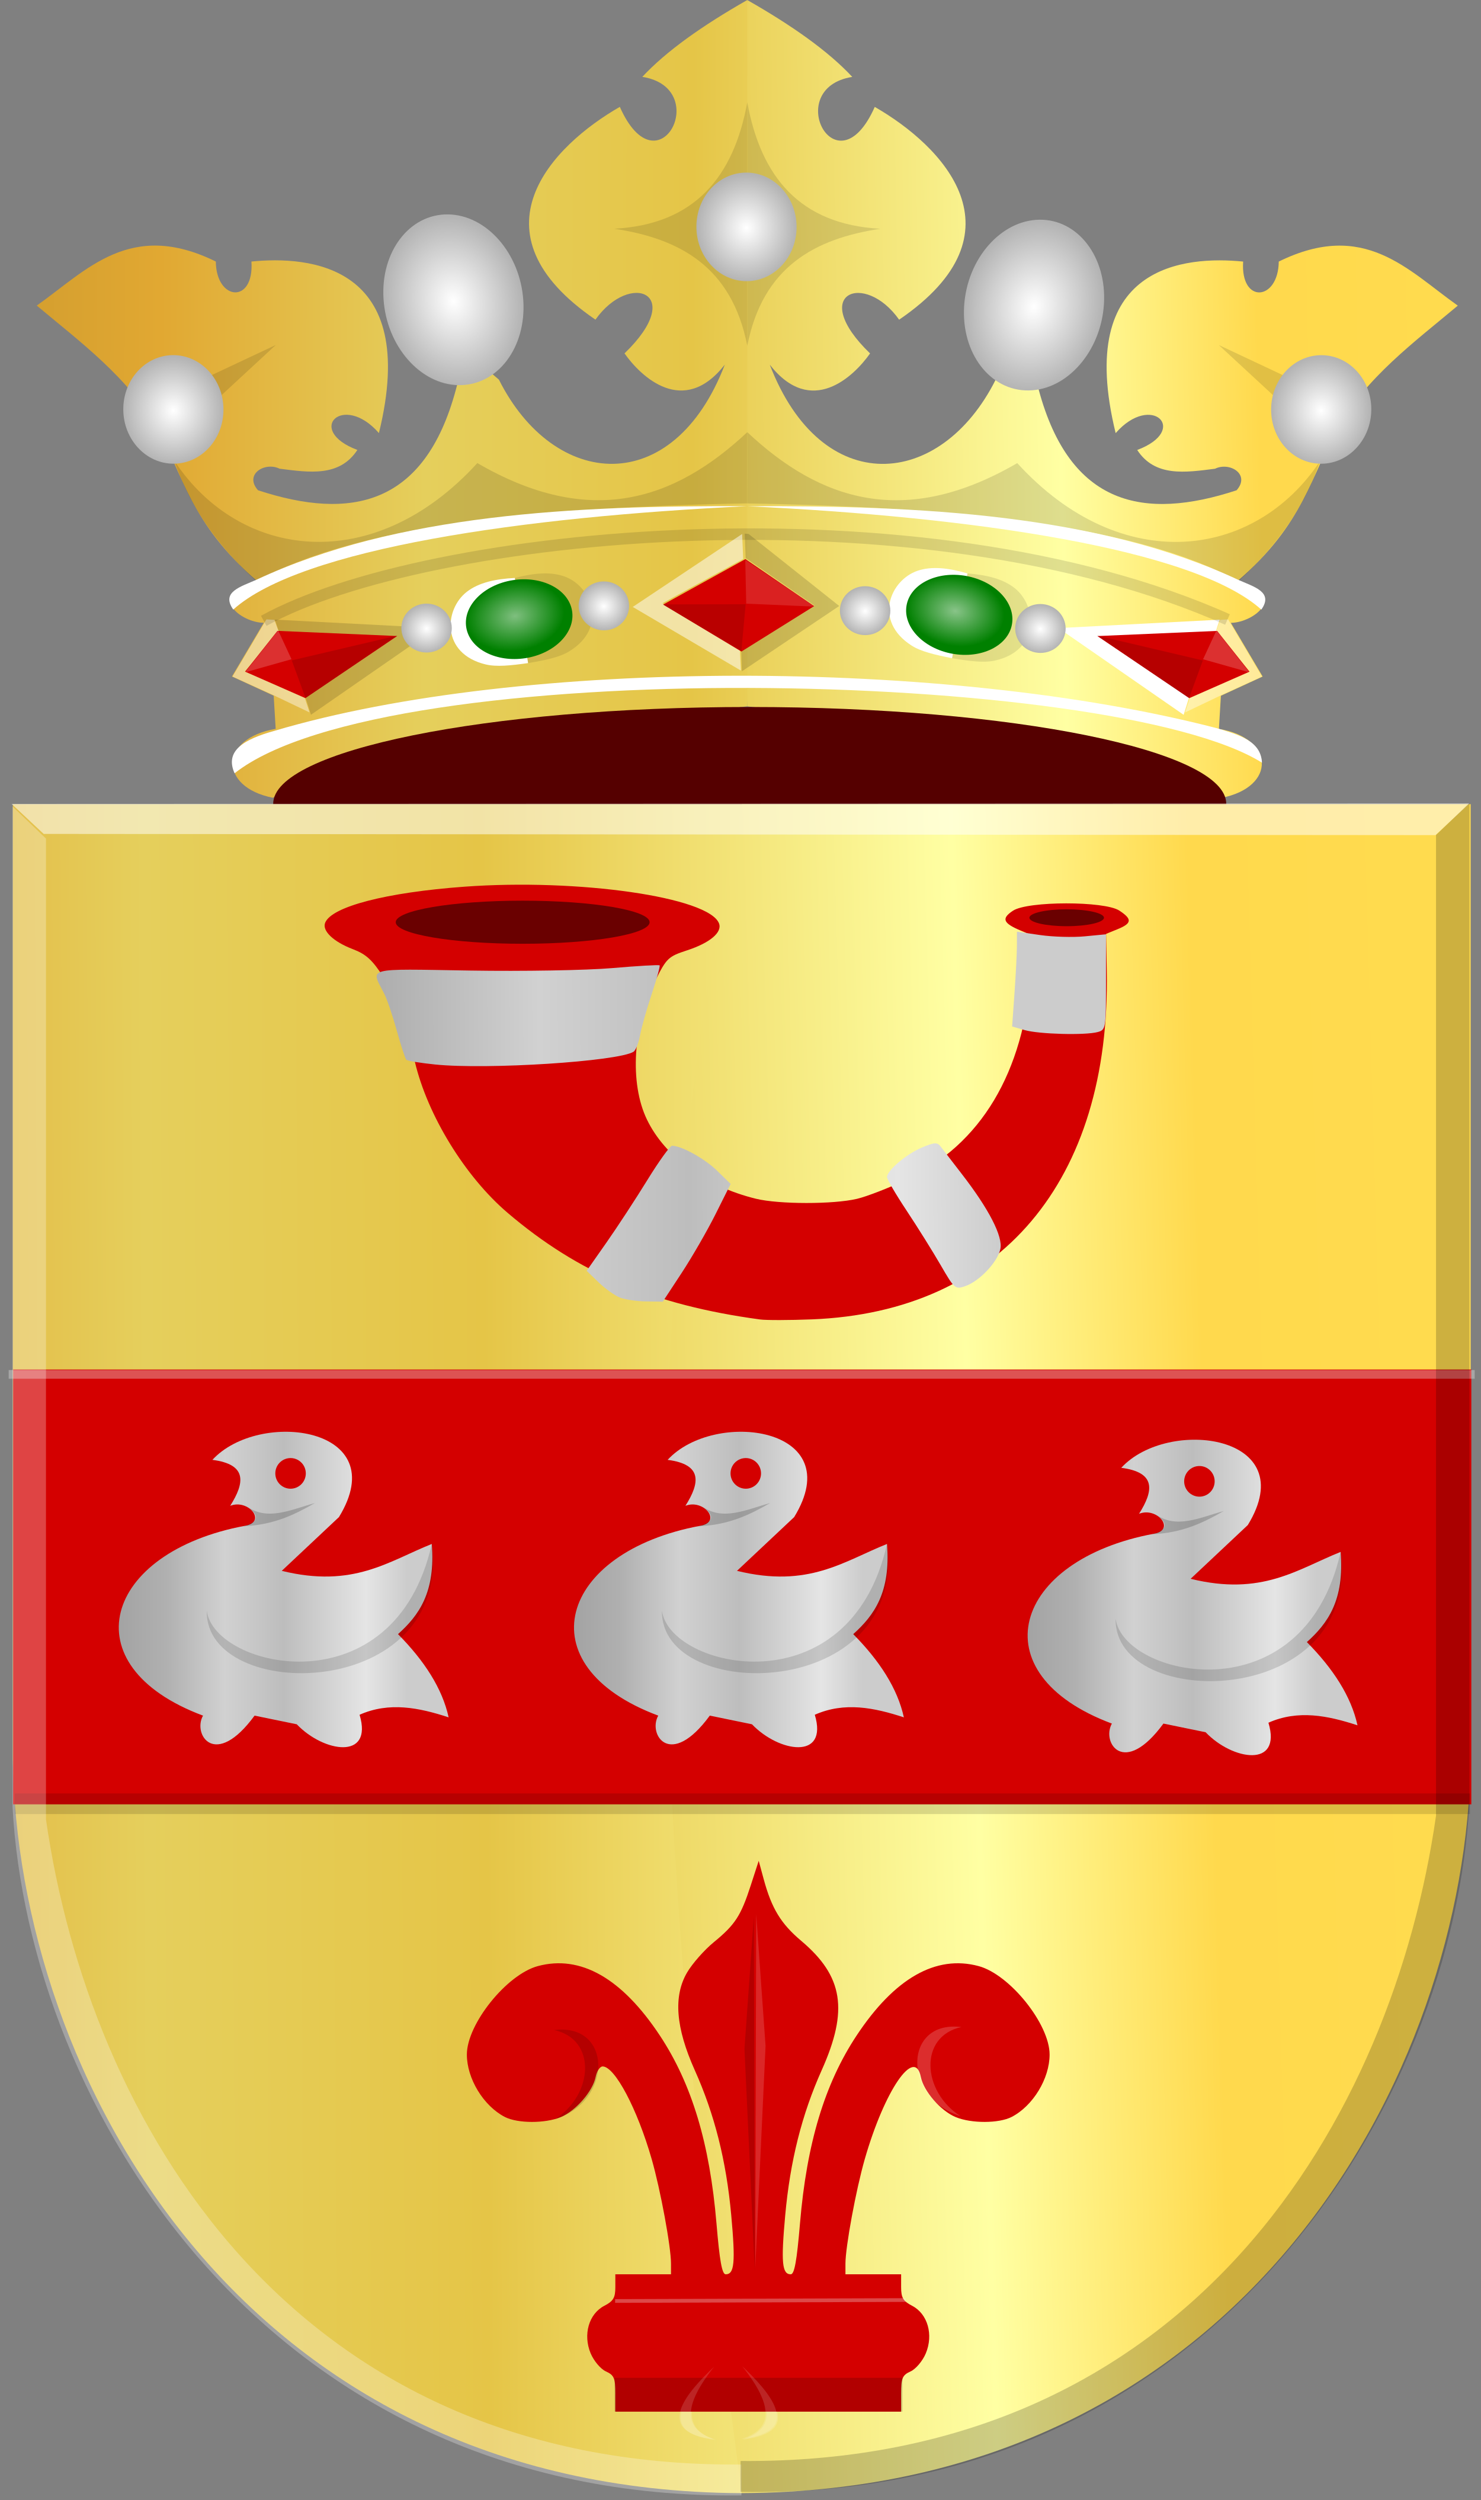 <?xml version="1.0" encoding="UTF-8" standalone="no"?>
<!-- Created with Inkscape (http://www.inkscape.org/) -->

<svg
   xmlns:dc="http://purl.org/dc/elements/1.1/"
   xmlns:cc="http://creativecommons.org/ns#"
   xmlns:rdf="http://www.w3.org/1999/02/22-rdf-syntax-ns#"
   xmlns:svg="http://www.w3.org/2000/svg"
   xmlns="http://www.w3.org/2000/svg"
   xmlns:xlink="http://www.w3.org/1999/xlink"
   xmlns:sodipodi="http://sodipodi.sourceforge.net/DTD/sodipodi-0.dtd"
   xmlns:inkscape="http://www.inkscape.org/namespaces/inkscape"
   width="399"
   height="673.519"
   id="svg11907"
   version="1.1"
   inkscape:version="0.48.4 r9939"
   sodipodi:docname="Nieuw document 60">
  <rect width="100%" height="100%" fill="#808080" stroke="none"/>
  <defs
     id="defs11909">
    <linearGradient
       inkscape:collect="always"
       id="linearGradient12818">
      <stop
         style="stop-color:#ffffff;stop-opacity:1;"
         offset="0"
         id="stop12820" />
      <stop
         style="stop-color:#ffffff;stop-opacity:0;"
         offset="1"
         id="stop12822" />
    </linearGradient>
    <linearGradient
       inkscape:collect="always"
       id="linearGradient12810">
      <stop
         style="stop-color:#ffffff;stop-opacity:1;"
         offset="0"
         id="stop12812" />
      <stop
         style="stop-color:#ffffff;stop-opacity:0;"
         offset="1"
         id="stop12814" />
    </linearGradient>
    <linearGradient
       inkscape:collect="always"
       id="linearGradient12802">
      <stop
         style="stop-color:#ffffff;stop-opacity:1;"
         offset="0"
         id="stop12804" />
      <stop
         style="stop-color:#ffffff;stop-opacity:0;"
         offset="1"
         id="stop12806" />
    </linearGradient>
    <linearGradient
       inkscape:collect="always"
       id="linearGradient12794">
      <stop
         style="stop-color:#ffffff;stop-opacity:1;"
         offset="0"
         id="stop12796" />
      <stop
         style="stop-color:#ffffff;stop-opacity:0;"
         offset="1"
         id="stop12798" />
    </linearGradient>
    <linearGradient
       inkscape:collect="always"
       id="linearGradient12786">
      <stop
         style="stop-color:#ffffff;stop-opacity:1;"
         offset="0"
         id="stop12788" />
      <stop
         style="stop-color:#ffffff;stop-opacity:0;"
         offset="1"
         id="stop12790" />
    </linearGradient>
    <linearGradient
       inkscape:collect="always"
       id="linearGradient12778">
      <stop
         style="stop-color:#ffffff;stop-opacity:1;"
         offset="0"
         id="stop12780" />
      <stop
         style="stop-color:#ffffff;stop-opacity:0;"
         offset="1"
         id="stop12782" />
    </linearGradient>
    <linearGradient
       inkscape:collect="always"
       id="linearGradient12770">
      <stop
         style="stop-color:#ffffff;stop-opacity:1;"
         offset="0"
         id="stop12772" />
      <stop
         style="stop-color:#ffffff;stop-opacity:0;"
         offset="1"
         id="stop12774" />
    </linearGradient>
    <linearGradient
       inkscape:collect="always"
       id="linearGradient12762">
      <stop
         style="stop-color:#ffffff;stop-opacity:1;"
         offset="0"
         id="stop12764" />
      <stop
         style="stop-color:#ffffff;stop-opacity:0;"
         offset="1"
         id="stop12766" />
    </linearGradient>
    <linearGradient
       inkscape:collect="always"
       id="linearGradient12754">
      <stop
         style="stop-color:#ffffff;stop-opacity:1;"
         offset="0"
         id="stop12756" />
      <stop
         style="stop-color:#ffffff;stop-opacity:0;"
         offset="1"
         id="stop12758" />
    </linearGradient>
    <linearGradient
       inkscape:collect="always"
       id="linearGradient12746">
      <stop
         style="stop-color:#ffffff;stop-opacity:1;"
         offset="0"
         id="stop12748" />
      <stop
         style="stop-color:#ffffff;stop-opacity:0;"
         offset="1"
         id="stop12750" />
    </linearGradient>
    <linearGradient
       inkscape:collect="always"
       id="linearGradient12738">
      <stop
         style="stop-color:#ffffff;stop-opacity:1;"
         offset="0"
         id="stop12740" />
      <stop
         style="stop-color:#ffffff;stop-opacity:0;"
         offset="1"
         id="stop12742" />
    </linearGradient>
    <linearGradient
       inkscape:collect="always"
       xlink:href="#linearGradient21651-3-7"
       id="linearGradient10907-5"
       x1="2107.179"
       y1="823.223"
       x2="2615.557"
       y2="808.937"
       gradientUnits="userSpaceOnUse"
       gradientTransform="translate(-2062.375,-211.622)" />
    <linearGradient
       id="linearGradient21651-3-7">
      <stop
         id="stop21653-2-3"
         offset="0"
         style="stop-color:#cc992d;stop-opacity:1;" />
      <stop
         id="stop21655-8-3"
         offset="0.143"
         style="stop-color:#e1a832;stop-opacity:1;" />
      <stop
         style="stop-color:#e5cf5c;stop-opacity:1;"
         offset="0.321"
         id="stop21657-6-4" />
      <stop
         id="stop21659-0-2"
         offset="0.5"
         style="stop-color:#e5c547;stop-opacity:1;" />
      <stop
         style="stop-color:#ffffa3;stop-opacity:1;"
         offset="0.75"
         id="stop21661-1-2" />
      <stop
         id="stop21663-2-0"
         offset="0.875"
         style="stop-color:#ffd94d;stop-opacity:1;" />
      <stop
         style="stop-color:#ffdb4e;stop-opacity:1;"
         offset="1"
         id="stop21665-6-1" />
    </linearGradient>
    <linearGradient
       y2="806.098"
       x2="2611.268"
       y1="808.955"
       x1="2101.652"
       gradientTransform="translate(-2062.375,-211.622)"
       gradientUnits="userSpaceOnUse"
       id="linearGradient11391"
       xlink:href="#linearGradient21651-3-7"
       inkscape:collect="always" />
    <linearGradient
       id="linearGradient11802">
      <stop
         id="stop11804"
         offset="0"
         style="stop-color:#cc992d;stop-opacity:1;" />
      <stop
         id="stop11806"
         offset="0.143"
         style="stop-color:#e1a832;stop-opacity:1;" />
      <stop
         style="stop-color:#e5cf5c;stop-opacity:1;"
         offset="0.321"
         id="stop11808" />
      <stop
         id="stop11810"
         offset="0.5"
         style="stop-color:#e5c547;stop-opacity:1;" />
      <stop
         style="stop-color:#ffffa3;stop-opacity:1;"
         offset="0.75"
         id="stop11812" />
      <stop
         id="stop11814"
         offset="0.875"
         style="stop-color:#ffd94d;stop-opacity:1;" />
      <stop
         style="stop-color:#ffdb4e;stop-opacity:1;"
         offset="1"
         id="stop11816" />
    </linearGradient>
    <linearGradient
       inkscape:collect="always"
       xlink:href="#linearGradient11802"
       id="linearGradient12648"
       x1="148.855"
       y1="256.516"
       x2="550.303"
       y2="258.536"
       gradientUnits="userSpaceOnUse" />
    <linearGradient
       inkscape:collect="always"
       xlink:href="#linearGradient11802"
       id="linearGradient12656"
       x1="128.137"
       y1="262.588"
       x2="555.937"
       y2="254.507"
       gradientUnits="userSpaceOnUse" />
    <linearGradient
       inkscape:collect="always"
       xlink:href="#linearGradient4070-8-2-8-8-7-0-6-5"
       id="linearGradient12664"
       x1="236.381"
       y1="448.877"
       x2="461.158"
       y2="447.867"
       gradientUnits="userSpaceOnUse" />
    <linearGradient
       inkscape:collect="always"
       xlink:href="#linearGradient21651"
       id="linearGradient4421"
       gradientUnits="userSpaceOnUse"
       x1="0"
       y1="174.07"
       x2="30"
       y2="174.07"
       gradientTransform="translate(0,158.891)" />
    <linearGradient
       id="linearGradient21651">
      <stop
         id="stop21653"
         offset="0"
         style="stop-color:#cc992d;stop-opacity:1;" />
      <stop
         id="stop21655"
         offset="0.143"
         style="stop-color:#e1a832;stop-opacity:1;" />
      <stop
         style="stop-color:#e5cf5c;stop-opacity:1;"
         offset="0.321"
         id="stop21657" />
      <stop
         id="stop21659"
         offset="0.5"
         style="stop-color:#e5c547;stop-opacity:1;" />
      <stop
         style="stop-color:#ffffa3;stop-opacity:1;"
         offset="0.75"
         id="stop21661" />
      <stop
         id="stop21663"
         offset="0.875"
         style="stop-color:#ffd94d;stop-opacity:1;" />
      <stop
         style="stop-color:#ffdb4e;stop-opacity:1;"
         offset="1"
         id="stop21665" />
    </linearGradient>
    <linearGradient
       gradientUnits="userSpaceOnUse"
       y2="174.07"
       x2="30"
       y1="174.07"
       x1="0"
       id="linearGradient4379"
       xlink:href="#linearGradient21651"
       inkscape:collect="always" />
    <linearGradient
       id="linearGradient4070-8-2-8-8-7-0-6-5">
      <stop
         style="stop-color:#a3a3a3;stop-opacity:1;"
         offset="0"
         id="stop4072-1-2-6-4-1-4-7-9" />
      <stop
         style="stop-color:#b0b0b0;stop-opacity:1;"
         offset="0.143"
         id="stop4074-8-0-7-0-4-8-7-1" />
      <stop
         id="stop4076-6-1-0-3-7-5-9-8"
         offset="0.321"
         style="stop-color:#d1d1d1;stop-opacity:1;" />
      <stop
         style="stop-color:#bdbdbd;stop-opacity:1;"
         offset="0.5"
         id="stop4078-0-2-8-7-6-7-6-1" />
      <stop
         id="stop4080-2-7-1-8-8-3-4-7"
         offset="0.75"
         style="stop-color:#e5e5e5;stop-opacity:1;" />
      <stop
         style="stop-color:#cccccc;stop-opacity:1;"
         offset="0.875"
         id="stop4082-4-7-8-3-2-3-1-8" />
      <stop
         id="stop4084-9-0-3-1-3-0-9-6"
         offset="1"
         style="stop-color:#cccccc;stop-opacity:1;" />
    </linearGradient>
    <linearGradient
       gradientUnits="userSpaceOnUse"
       y2="204.963"
       x2="29.643"
       y1="204.963"
       x1="3.214"
       id="linearGradient4389"
       xlink:href="#linearGradient4070-8-2-8-8-7-0-6-5"
       inkscape:collect="always"
       gradientTransform="translate(336.429,486.112)" />
    <linearGradient
       inkscape:collect="always"
       xlink:href="#linearGradient4070-8-2-8-8-7-0-6-5"
       id="linearGradient12720"
       x1="195.186"
       y1="575.243"
       x2="284.056"
       y2="575.243"
       gradientUnits="userSpaceOnUse" />
    <linearGradient
       inkscape:collect="always"
       xlink:href="#linearGradient4070-8-2-8-8-7-0-6-5"
       id="linearGradient12728"
       x1="317.829"
       y1="575.243"
       x2="406.699"
       y2="575.243"
       gradientUnits="userSpaceOnUse" />
    <linearGradient
       inkscape:collect="always"
       xlink:href="#linearGradient4070-8-2-8-8-7-0-6-5"
       id="linearGradient12736"
       x1="440.044"
       y1="577.386"
       x2="528.914"
       y2="577.386"
       gradientUnits="userSpaceOnUse" />
    <radialGradient
       inkscape:collect="always"
       xlink:href="#linearGradient12738"
       id="radialGradient12744"
       cx="-428.214"
       cy="-692.13"
       fx="-428.214"
       fy="-692.13"
       r="18.929"
       gradientTransform="matrix(1,0,0,1.5,0,346.065)"
       gradientUnits="userSpaceOnUse" />
    <radialGradient
       inkscape:collect="always"
       xlink:href="#linearGradient12746"
       id="radialGradient12752"
       cx="-428.214"
       cy="-692.13"
       fx="-428.214"
       fy="-692.13"
       r="18.929"
       gradientTransform="matrix(1,0,0,1.5,0,346.065)"
       gradientUnits="userSpaceOnUse" />
    <radialGradient
       inkscape:collect="always"
       xlink:href="#linearGradient12754"
       id="radialGradient12760"
       cx="-428.214"
       cy="-692.13"
       fx="-428.214"
       fy="-692.13"
       r="18.929"
       gradientTransform="matrix(1,0,0,1.5,0,346.065)"
       gradientUnits="userSpaceOnUse" />
    <radialGradient
       inkscape:collect="always"
       xlink:href="#linearGradient12762"
       id="radialGradient12768"
       cx="-428.214"
       cy="-692.13"
       fx="-428.214"
       fy="-692.13"
       r="18.929"
       gradientTransform="matrix(1,0,0,1.5,0,346.065)"
       gradientUnits="userSpaceOnUse" />
    <radialGradient
       inkscape:collect="always"
       xlink:href="#linearGradient12770"
       id="radialGradient12776"
       cx="-428.214"
       cy="-692.13"
       fx="-428.214"
       fy="-692.13"
       r="18.929"
       gradientTransform="matrix(1,0,0,1.5,0,346.065)"
       gradientUnits="userSpaceOnUse" />
    <radialGradient
       inkscape:collect="always"
       xlink:href="#linearGradient12778"
       id="radialGradient12784"
       cx="-428.214"
       cy="-692.13"
       fx="-428.214"
       fy="-692.13"
       r="18.929"
       gradientTransform="matrix(1,0,0,1.5,0,346.065)"
       gradientUnits="userSpaceOnUse" />
    <radialGradient
       inkscape:collect="always"
       xlink:href="#linearGradient12786"
       id="radialGradient12792"
       cx="-428.214"
       cy="-692.13"
       fx="-428.214"
       fy="-692.13"
       r="18.929"
       gradientTransform="matrix(1,0,0,1.5,0,346.065)"
       gradientUnits="userSpaceOnUse" />
    <radialGradient
       inkscape:collect="always"
       xlink:href="#linearGradient12794"
       id="radialGradient12800"
       cx="-428.214"
       cy="-692.13"
       fx="-428.214"
       fy="-692.13"
       r="18.929"
       gradientTransform="matrix(1,0,0,1.5,0,346.065)"
       gradientUnits="userSpaceOnUse" />
    <radialGradient
       inkscape:collect="always"
       xlink:href="#linearGradient12802"
       id="radialGradient12808"
       cx="-428.214"
       cy="-692.13"
       fx="-428.214"
       fy="-692.13"
       r="18.929"
       gradientTransform="matrix(1,0,0,1.5,0,346.065)"
       gradientUnits="userSpaceOnUse" />
    <radialGradient
       inkscape:collect="always"
       xlink:href="#linearGradient12810"
       id="radialGradient12816"
       cx="-428.214"
       cy="-692.13"
       fx="-428.214"
       fy="-692.13"
       r="18.929"
       gradientTransform="matrix(1,0,0,1.5,0,346.065)"
       gradientUnits="userSpaceOnUse" />
    <radialGradient
       inkscape:collect="always"
       xlink:href="#linearGradient12818"
       id="radialGradient12824"
       cx="-428.214"
       cy="-692.13"
       fx="-428.214"
       fy="-692.13"
       r="18.929"
       gradientTransform="matrix(1,0,0,1.5,0,346.065)"
       gradientUnits="userSpaceOnUse" />
  </defs>
  <sodipodi:namedview
     id="base"
     pagecolor="#ffffff"
     bordercolor="#666666"
     borderopacity="1.0"
     inkscape:pageopacity="0.0"
     inkscape:pageshadow="2"
     inkscape:zoom="0.7"
     inkscape:cx="151.56085"
     inkscape:cy="181.96971"
     inkscape:document-units="px"
     inkscape:current-layer="layer1"
     showgrid="false"
     fit-margin-top="0"
     fit-margin-left="0"
     fit-margin-right="0"
     fit-margin-bottom="0"
     inkscape:window-width="1600"
     inkscape:window-height="837"
     inkscape:window-x="-8"
     inkscape:window-y="-8"
     inkscape:window-maximized="1" />
  <g
     inkscape:label="Laag 1"
     inkscape:groupmode="layer"
     id="layer1"
     transform="translate(-163.188,-147.029)">
    <path
       style="fill:url(#linearGradient12648);fill-opacity:1;stroke:none"
       d="m 364.522,147.029 c -12.123,6.903 -21.872,13.806 -28.284,20.708 19.059,3.025 4.249,31.337 -6.061,8.081 -18.214,10.451 -41.086,33.757 -6.566,57.326 9.305,-13.179 24.687,-7.19 7.829,9.091 4.382,6.226 15.864,17.308 27.021,3.03 -13.952,36.285 -46.002,33.633 -60.862,4.041 l -8.839,-7.576 -2.778,10.354 c -8.415,31.173 -28.259,35.241 -53.286,27.022 -3.808,-4.302 1.848,-7.745 5.808,-5.808 8.04,1.025 16.165,2.268 20.961,-5.051 -14.208,-5.344 -3.865,-15.621 5.808,-4.546 11.197,-45.644 -18.943,-47.742 -34.345,-46.215 0.769,11.497 -9.492,10.653 -9.597,0 -23.062,-11.342 -34.718,2.303 -48.235,11.869 11.631,9.767 24.699,19.327 32.562,33.296 6.799,12.079 8.761,25.413 26.8,40.916 -14.045,3.644 -4.487,11.192 1.786,11.25 l -8.571,14.464 11.25,5.178 0.536,8.929 c -15.177,2.557 -15.429,15.69 -0.714,18.571 31.162,-23.7 83.239,-19.064 127.776,-24.643 l 5.974,-125.893 z"
       id="path9697"
       inkscape:connector-curvature="0"
       sodipodi:nodetypes="ccccccccccccccccsccccccccc" />
    <path
       style="fill:#000000;fill-opacity:0.132;stroke:none"
       d="m 210.221,271.278 c 17.659,26.581 53.662,31.104 81.57,0.505 30.445,17.715 53.194,9.998 72.731,-8.334 l 0,19.193 c -56.303,1.019 -104.913,5.803 -132.33,20.961 -11.669,-10.775 -18.373,-21.55 -21.971,-32.325 z"
       id="path9699"
       inkscape:connector-curvature="0"
       sodipodi:nodetypes="cccccc" />
    <path
       style="fill:#ffffff;stroke:none"
       d="m 364.522,283.4 c -60.124,2.822 -120.182,11.377 -138.49,27.848 -3.396,-4.777 2.068,-6.161 6.25,-8.036 37.741,-17.642 85.726,-20.035 132.24,-19.812 z"
       id="path10209"
       inkscape:connector-curvature="0"
       sodipodi:nodetypes="cccc" />
    <path
       style="fill:#000000;fill-opacity:0.118;stroke:none"
       d="m 203.655,255.873 33.84,-15.91 -26.769,24.749 z"
       id="path10211"
       inkscape:connector-curvature="0" />
    <path
       style="fill:#000000;fill-opacity:0.118;stroke:none"
       d="m 364.522,174.556 c -3.644,19.981 -14.061,32.939 -35.86,34.093 17.575,2.653 31.68,10.162 35.86,31.567 z"
       id="path10213"
       inkscape:connector-curvature="0"
       sodipodi:nodetypes="cccc" />
    <path
       sodipodi:type="arc"
       style="fill:#b3b3b3;fill-opacity:1;fill-rule:evenodd;stroke:none"
       id="path10215"
       sodipodi:cx="-428.21429"
       sodipodi:cy="-692.13031"
       sodipodi:rx="18.928572"
       sodipodi:ry="28.392857"
       d="m -409.286,-692.13 c 0,15.681 -8.475,28.393 -18.929,28.393 -10.454,0 -18.929,-12.712 -18.929,-28.393 0,-15.681 8.475,-28.393 18.929,-28.393 10.454,0 18.929,12.712 18.929,28.393 z"
       transform="matrix(0.995,0.013,0.051,0.81,746.717,793.98)" />
    <path
       transform="matrix(0.995,0.013,0.051,0.81,746.745,794.414)"
       sodipodi:type="arc"
       style="fill:url(#radialGradient12752);fill-opacity:1;fill-rule:evenodd;stroke:none"
       id="path10215-9"
       sodipodi:cx="-428.21429"
       sodipodi:cy="-692.13031"
       sodipodi:rx="18.928572"
       sodipodi:ry="28.392857"
       d="m -409.286,-692.13 c 0,15.681 -8.475,28.393 -18.929,28.393 -10.454,0 -18.929,-12.712 -18.929,-28.393 0,-15.681 8.475,-28.393 18.929,-28.393 10.454,0 18.929,12.712 18.929,28.393 z" />
    <path
       sodipodi:type="arc"
       style="fill:#b3b3b3;fill-opacity:1;fill-rule:evenodd;stroke:none"
       id="path10215-5"
       sodipodi:cx="-428.21429"
       sodipodi:cy="-692.13031"
       sodipodi:rx="18.928572"
       sodipodi:ry="28.392857"
       d="m -409.286,-692.13 c 0,15.681 -8.475,28.393 -18.929,28.393 -10.454,0 -18.929,-12.712 -18.929,-28.393 0,-15.681 8.475,-28.393 18.929,-28.393 10.454,0 18.929,12.712 18.929,28.393 z"
       transform="matrix(0.713,-0.001,0.002,0.515,516.598,613.345)" />
    <path
       transform="matrix(0.713,-0.001,0.002,0.515,516.6,613.621)"
       sodipodi:type="arc"
       style="fill:url(#radialGradient12744);fill-opacity:1;fill-rule:evenodd;stroke:none"
       id="path10215-9-5"
       sodipodi:cx="-428.21429"
       sodipodi:cy="-692.13031"
       sodipodi:rx="18.928572"
       sodipodi:ry="28.392857"
       d="m -409.286,-692.13 c 0,15.681 -8.475,28.393 -18.929,28.393 -10.454,0 -18.929,-12.712 -18.929,-28.393 0,-15.681 8.475,-28.393 18.929,-28.393 10.454,0 18.929,12.712 18.929,28.393 z" />
    <path
       style="fill:#000000;fill-opacity:0.146;stroke:none"
       d="m 237.243,313.957 43.437,2.273 -33.714,23.36 -1.515,-4.798 23.739,-15.784 -30.81,-1.641 z"
       id="path10256"
       inkscape:connector-curvature="0" />
    <path
       style="fill:#ffffff;fill-opacity:0.42;stroke:none"
       d="m 234.97,313.894 -9.155,15.405 11.112,5.051 9.659,4.609 -1.389,-4.23 -16.036,-6.819 9.155,-10.607 -1.2,-3.283 z"
       id="path10258"
       inkscape:connector-curvature="0" />
    <path
       style="fill:#d40000;stroke:none"
       d="m 229.225,327.973 8.713,-10.985 32.262,1.389 -24.749,16.731 z"
       id="path10260"
       inkscape:connector-curvature="0" />
    <path
       style="fill:#ffffff;fill-opacity:0.189;stroke:none"
       d="m 229.414,327.91 8.713,-11.049 3.599,7.766 -12.059,3.409 -0.568,-0.316 z"
       id="path10262"
       inkscape:connector-curvature="0" />
    <path
       style="fill:#000000;fill-opacity:0.142;stroke:none"
       d="m 241.789,324.942 3.725,10.165 24.749,-16.857 z"
       id="path10264"
       inkscape:connector-curvature="0" />
    <path
       style="fill:url(#linearGradient12656);fill-opacity:1;stroke:none"
       d="m 364.513,147.04 c 12.123,6.903 21.872,13.805 28.284,20.708 -19.059,3.025 -4.249,31.337 6.061,8.081 18.214,10.451 41.086,33.757 6.566,57.326 -9.305,-13.179 -24.687,-7.19 -7.829,9.091 -4.382,6.226 -15.864,17.307 -27.022,3.03 13.952,36.285 46.003,33.633 60.862,4.041 l 8.839,-7.576 2.778,10.354 c 8.415,31.173 28.259,35.241 53.285,27.022 3.808,-4.302 -1.848,-7.745 -5.808,-5.808 -8.04,1.025 -16.165,2.268 -20.961,-5.051 14.208,-5.344 3.865,-15.621 -5.808,-4.546 -11.197,-45.644 18.943,-47.742 34.345,-46.215 -0.769,11.497 9.492,10.653 9.597,0 23.062,-11.342 34.718,2.303 48.235,11.869 -11.631,9.767 -24.698,19.327 -32.562,33.296 -6.799,12.079 -8.761,25.413 -26.8,40.916 14.045,3.644 4.487,11.192 -1.786,11.25 l 8.572,14.464 -11.25,5.179 -0.536,8.928 c 15.177,2.557 15.429,15.69 0.714,18.572 -31.162,-23.7 -83.239,-19.064 -127.776,-24.643 l 0.01,-125.179 z"
       id="path9697-4"
       inkscape:connector-curvature="0"
       sodipodi:nodetypes="ccccccccccccccccsccccccccc" />
    <path
       style="fill:#000000;fill-opacity:0.132;stroke:none"
       d="m 518.814,271.289 c -17.659,26.581 -53.662,31.104 -81.57,0.505 -30.445,17.715 -53.194,9.998 -72.731,-8.334 l 0,19.193 c 56.303,1.019 104.913,5.803 132.33,20.961 11.669,-10.775 18.373,-21.55 21.971,-32.325 z"
       id="path9699-0"
       inkscape:connector-curvature="0"
       sodipodi:nodetypes="cccccc" />
    <path
       style="fill:#ffffff;stroke:none"
       d="m 364.513,283.411 c 60.124,2.822 120.182,11.377 138.49,27.848 3.396,-4.777 -2.068,-6.161 -6.25,-8.036 -37.742,-17.642 -85.726,-20.035 -132.24,-19.812 z"
       id="path10209-3"
       inkscape:connector-curvature="0"
       sodipodi:nodetypes="cccc" />
    <path
       style="fill:#000000;fill-opacity:0.118;stroke:none"
       d="m 525.38,255.884 -33.84,-15.91 26.769,24.749 z"
       id="path10211-4"
       inkscape:connector-curvature="0" />
    <path
       style="fill:#000000;fill-opacity:0.118;stroke:none"
       d="m 364.513,174.567 c 3.644,19.981 14.061,32.939 35.86,34.093 -17.575,2.653 -31.68,10.162 -35.86,31.567 z"
       id="path10213-1"
       inkscape:connector-curvature="0"
       sodipodi:nodetypes="cccc" />
    <path
       sodipodi:type="arc"
       style="fill:#b3b3b3;fill-opacity:1;fill-rule:evenodd;stroke:none"
       id="path10215-5-9"
       sodipodi:cx="-428.21429"
       sodipodi:cy="-692.13031"
       sodipodi:rx="18.928572"
       sodipodi:ry="28.392857"
       d="m -409.286,-692.13 c 0,15.681 -8.475,28.393 -18.929,28.393 -10.454,0 -18.929,-12.712 -18.929,-28.393 0,-15.681 8.475,-28.393 18.929,-28.393 10.454,0 18.929,12.712 18.929,28.393 z"
       transform="matrix(-0.713,-0.001,-0.002,0.515,212.437,613.356)" />
    <path
       transform="matrix(-0.713,-0.001,-0.002,0.515,212.436,613.632)"
       sodipodi:type="arc"
       style="fill:url(#radialGradient12776);fill-opacity:1;fill-rule:evenodd;stroke:none"
       id="path10215-9-5-8"
       sodipodi:cx="-428.21429"
       sodipodi:cy="-692.13031"
       sodipodi:rx="18.928572"
       sodipodi:ry="28.392857"
       d="m -409.286,-692.13 c 0,15.681 -8.475,28.393 -18.929,28.393 -10.454,0 -18.929,-12.712 -18.929,-28.393 0,-15.681 8.475,-28.393 18.929,-28.393 10.454,0 18.929,12.712 18.929,28.393 z" />
    <path
       style="fill:#ffffff;fill-opacity:1;stroke:none"
       d="m 491.792,313.968 -43.437,2.273 33.714,23.36 1.515,-4.798 -23.739,-15.784 30.81,-1.641 z"
       id="path10256-2"
       inkscape:connector-curvature="0" />
    <path
       style="fill:#ffffff;fill-opacity:0.42;stroke:none"
       d="m 494.065,313.905 9.155,15.405 -11.112,5.051 -9.66,4.609 1.389,-4.23 16.036,-6.819 -9.155,-10.607 1.2,-3.283 z"
       id="path10258-2"
       inkscape:connector-curvature="0" />
    <path
       style="fill:#d40000;stroke:none"
       d="m 499.81,327.984 -8.713,-10.986 -32.262,1.389 24.749,16.731 z"
       id="path10260-7"
       inkscape:connector-curvature="0" />
    <path
       style="fill:#ffffff;fill-opacity:0.189;stroke:none"
       d="m 499.621,327.921 -8.713,-11.049 -3.599,7.766 12.059,3.409 0.568,-0.316 z"
       id="path10262-8"
       inkscape:connector-curvature="0" />
    <path
       style="fill:#000000;fill-opacity:0.142;stroke:none"
       d="m 487.247,324.953 -3.725,10.165 -24.749,-16.857 z"
       id="path10264-5"
       inkscape:connector-curvature="0" />
    <path
       sodipodi:type="arc"
       style="fill:#b3b3b3;fill-opacity:1;fill-rule:evenodd;stroke:none"
       id="path10215-5-98"
       sodipodi:cx="-428.21429"
       sodipodi:cy="-692.13031"
       sodipodi:rx="18.928572"
       sodipodi:ry="28.392857"
       d="m -409.286,-692.13 c 0,15.681 -8.475,28.393 -18.929,28.393 -10.454,0 -18.929,-12.712 -18.929,-28.393 0,-15.681 8.475,-28.393 18.929,-28.393 10.454,0 18.929,12.712 18.929,28.393 z"
       transform="matrix(0.713,-0.001,0.002,0.515,671.002,564.169)" />
    <path
       transform="matrix(0.713,-0.001,0.002,0.515,671.003,564.445)"
       sodipodi:type="arc"
       style="fill:url(#radialGradient12760);fill-opacity:1;fill-rule:evenodd;stroke:none"
       id="path10215-9-5-5"
       sodipodi:cx="-428.21429"
       sodipodi:cy="-692.13031"
       sodipodi:rx="18.928572"
       sodipodi:ry="28.392857"
       d="m -409.286,-692.13 c 0,15.681 -8.475,28.393 -18.929,28.393 -10.454,0 -18.929,-12.712 -18.929,-28.393 0,-15.681 8.475,-28.393 18.929,-28.393 10.454,0 18.929,12.712 18.929,28.393 z" />
    <path
       style="fill:none;stroke:#000000;stroke-width:3.1;stroke-linecap:butt;stroke-linejoin:miter;stroke-miterlimit:4;stroke-opacity:0.123;stroke-dasharray:none"
       d="m 234.246,314.283 c 43.907,-24.262 177.159,-37.186 259.643,-0.357"
       id="path10383"
       inkscape:connector-curvature="0"
       sodipodi:nodetypes="cc" />
    <path
       style="fill:#ffffff;stroke:none"
       d="m 226.389,355.355 c 40.936,-32.329 236.56,-28.034 276.786,-2.857 -0.263,-5.934 -6.328,-7.516 -12.143,-9.286 -72.568,-18.826 -187.224,-19.101 -253.929,0.714 -7.885,2.192 -13.518,5.228 -10.714,11.429 z"
       id="path10385"
       inkscape:connector-curvature="0"
       sodipodi:nodetypes="ccccc" />
    <path
       sodipodi:type="arc"
       style="fill:#550000;fill-opacity:1;fill-rule:evenodd;stroke:none"
       id="path10387"
       sodipodi:cx="-317.85715"
       sodipodi:cy="-476.23746"
       sodipodi:rx="118.21429"
       sodipodi:ry="26.071428"
       d="m -199.643,-476.237 c 0,14.399 -52.926,26.071 -118.214,26.071 -65.288,0 -118.214,-11.673 -118.214,-26.071 0,-14.399 52.926,-26.071 118.214,-26.071 65.288,0 118.214,11.673 118.214,26.071 z"
       transform="matrix(1.086,0,0,1,710.364,839.806)" />
    <path
       style="fill:url(#linearGradient11391);fill-opacity:1;stroke:#000000;stroke-width:2.457px;stroke-linecap:butt;stroke-linejoin:miter;stroke-opacity:0"
       d="m 363.019,363.691 -196.378,0 0,257.103 c 1.097,84.885 61.15,197.293 196.378,197.907 z"
       id="path2836-7"
       sodipodi:nodetypes="ccccc"
       inkscape:connector-curvature="0" />
    <path
       style="fill:url(#linearGradient10907-5);fill-opacity:1;stroke:#000000;stroke-width:2.457px;stroke-linecap:butt;stroke-linejoin:miter;stroke-opacity:0"
       d="m 363.03,363.674 196.378,0 0,257.103 c -1.097,84.885 -61.151,197.293 -196.378,197.907 -20.051,-149.229 -33.911,-299.212 0,-455.01 z"
       id="path2836-5-7"
       sodipodi:nodetypes="ccccc"
       inkscape:connector-curvature="0" />
    <path
       style="fill:#ffffff;fill-opacity:0.143;stroke:#000000;stroke-width:1.07px;stroke-linecap:butt;stroke-linejoin:miter;stroke-opacity:0"
       d="m 355.919,784.753 c -9.637,12.121 -7.17,17.305 0.262,19.644 -17.214,-1.971 -7.569,-12.691 -0.262,-19.644 z"
       id="path28136-3-1"
       inkscape:connector-curvature="0"
       sodipodi:nodetypes="ccc" />
    <path
       style="fill:#ffffff;fill-opacity:0.143;stroke:#000000;stroke-width:1.07px;stroke-linecap:butt;stroke-linejoin:miter;stroke-opacity:0"
       d="m 363.432,784.634 c 9.637,12.121 7.17,17.305 -0.262,19.644 17.214,-1.97 7.569,-12.691 0.262,-19.644 z"
       id="path28136-6-7-0"
       inkscape:connector-curvature="0"
       sodipodi:nodetypes="ccc" />
    <rect
       style="fill:#d40000;fill-opacity:1;fill-rule:evenodd;stroke:none"
       id="rect11124"
       width="392.857"
       height="117.143"
       x="166.727"
       y="515.982" />
    <path
       style="fill:url(#linearGradient12720);stroke:none;fill-opacity:1.0"
       d="m 220.408,540.324 c 9.481,1.211 8.697,6.219 4.799,12.379 4.912,-1.932 9.94,4.34 4.041,5.372 -38.127,7.071 -47.485,37.68 -11.366,51.15 -2.862,5.095 3.239,14.535 13.892,0 l 11.366,2.336 c 7.25,7.602 20.621,9.721 16.922,-2.569 7.998,-3.544 15.996,-1.915 23.994,0.701 -1.709,-7.802 -6.545,-15.242 -13.639,-22.422 5.594,-5.016 10.157,-11.27 9.093,-24.29 -11.654,4.654 -21.136,11.985 -40.411,7.24 l 15.407,-14.481 c 14.887,-24.319 -21.482,-29.146 -34.097,-15.415 z"
       id="path9539"
       inkscape:connector-curvature="0"
       sodipodi:nodetypes="ccccccccccccc" />
    <path
       style="fill:#000000;fill-opacity:0.137;stroke:none"
       d="m 218.893,580.964 c -0.56,25.083 66.078,24.503 60.617,-17.984 -10.025,44.697 -58.63,33.632 -60.617,17.984 z"
       id="path9541"
       inkscape:connector-curvature="0"
       sodipodi:nodetypes="ccc" />
    <path
       style="fill:#000000;fill-opacity:0.187;stroke:none"
       d="m 248.04,551.953 c -6.356,1.722 -12.893,5.058 -18.574,0.743 2.48,1.732 4.778,3.969 -0.804,5.533 8.534,-0.396 14.127,-3.294 19.378,-6.276 z"
       id="path9543"
       inkscape:connector-curvature="0"
       sodipodi:nodetypes="cccc" />
    <path
       sodipodi:type="arc"
       style="fill:#d40000;fill-opacity:1;fill-rule:evenodd;stroke:none"
       id="path9545"
       sodipodi:cx="1081.6072"
       sodipodi:cy="165.28572"
       sodipodi:rx="4.1071429"
       sodipodi:ry="4.4642859"
       d="m 1085.714,165.286 c 0,2.466 -1.839,4.464 -4.107,4.464 -2.268,0 -4.107,-1.999 -4.107,-4.464 0,-2.466 1.839,-4.464 4.107,-4.464 2.268,0 4.107,1.999 4.107,4.464 z"
       transform="matrix(1,0,0,0.925,-840.139,391.077)" />
    <path
       style="fill:url(#linearGradient12736);stroke:none;fill-opacity:1.0"
       d="m 465.266,542.467 c 9.481,1.211 8.697,6.219 4.799,12.379 4.912,-1.932 9.94,4.34 4.041,5.372 -38.127,7.071 -47.485,37.68 -11.366,51.15 -2.862,5.095 3.239,14.535 13.892,0 l 11.366,2.336 c 7.25,7.602 20.621,9.721 16.922,-2.569 7.998,-3.544 15.996,-1.915 23.994,0.701 -1.709,-7.802 -6.545,-15.242 -13.639,-22.422 5.594,-5.016 10.157,-11.27 9.093,-24.29 -11.654,4.654 -21.136,11.985 -40.411,7.24 l 15.407,-14.481 c 14.887,-24.319 -21.482,-29.146 -34.097,-15.415 z"
       id="path9539-8"
       inkscape:connector-curvature="0"
       sodipodi:nodetypes="ccccccccccccc" />
    <path
       style="fill:#000000;fill-opacity:0.137;stroke:none"
       d="m 463.75,583.106 c -0.56,25.083 66.078,24.503 60.617,-17.984 -10.025,44.697 -58.63,33.632 -60.617,17.984 z"
       id="path9541-1"
       inkscape:connector-curvature="0"
       sodipodi:nodetypes="ccc" />
    <path
       style="fill:#000000;fill-opacity:0.187;stroke:none"
       d="m 492.897,554.096 c -6.356,1.722 -12.893,5.058 -18.574,0.743 2.48,1.732 4.778,3.969 -0.804,5.533 8.534,-0.396 14.127,-3.294 19.378,-6.276 z"
       id="path9543-0"
       inkscape:connector-curvature="0"
       sodipodi:nodetypes="cccc" />
    <path
       sodipodi:type="arc"
       style="fill:#d40000;fill-opacity:1;fill-rule:evenodd;stroke:none"
       id="path9545-9"
       sodipodi:cx="1081.6072"
       sodipodi:cy="165.28572"
       sodipodi:rx="4.1071429"
       sodipodi:ry="4.4642859"
       d="m 1085.714,165.286 c 0,2.466 -1.839,4.464 -4.107,4.464 -2.268,0 -4.107,-1.999 -4.107,-4.464 0,-2.466 1.839,-4.464 4.107,-4.464 2.268,0 4.107,1.999 4.107,4.464 z"
       transform="matrix(1,0,0,0.925,-595.281,393.22)" />
    <path
       style="fill:url(#linearGradient12728);stroke:none;fill-opacity:1.0"
       d="m 343.051,540.324 c 9.481,1.211 8.697,6.219 4.799,12.379 4.912,-1.932 9.94,4.34 4.041,5.372 -38.127,7.071 -47.485,37.68 -11.366,51.15 -2.862,5.095 3.239,14.535 13.892,0 l 11.366,2.336 c 7.25,7.602 20.621,9.721 16.922,-2.569 7.998,-3.544 15.996,-1.915 23.994,0.701 -1.709,-7.802 -6.545,-15.242 -13.639,-22.422 5.594,-5.016 10.157,-11.27 9.093,-24.29 -11.654,4.654 -21.136,11.985 -40.411,7.24 l 15.407,-14.481 c 14.887,-24.319 -21.482,-29.146 -34.097,-15.415 z"
       id="path9539-2"
       inkscape:connector-curvature="0"
       sodipodi:nodetypes="ccccccccccccc" />
    <path
       style="fill:#000000;fill-opacity:0.137;stroke:none"
       d="m 341.536,580.964 c -0.56,25.083 66.078,24.503 60.617,-17.984 -10.025,44.697 -58.63,33.632 -60.617,17.984 z"
       id="path9541-4"
       inkscape:connector-curvature="0"
       sodipodi:nodetypes="ccc" />
    <path
       style="fill:#000000;fill-opacity:0.187;stroke:none"
       d="m 370.683,551.953 c -6.356,1.722 -12.893,5.058 -18.574,0.743 2.48,1.732 4.778,3.969 -0.804,5.533 8.534,-0.396 14.127,-3.294 19.378,-6.276 z"
       id="path9543-9"
       inkscape:connector-curvature="0"
       sodipodi:nodetypes="cccc" />
    <path
       sodipodi:type="arc"
       style="fill:#d40000;fill-opacity:1;fill-rule:evenodd;stroke:none"
       id="path9545-1"
       sodipodi:cx="1081.6072"
       sodipodi:cy="165.28572"
       sodipodi:rx="4.1071429"
       sodipodi:ry="4.4642859"
       d="m 1085.714,165.286 c 0,2.466 -1.839,4.464 -4.107,4.464 -2.268,0 -4.107,-1.999 -4.107,-4.464 0,-2.466 1.839,-4.464 4.107,-4.464 2.268,0 4.107,1.999 4.107,4.464 z"
       transform="matrix(1,0,0,0.925,-717.496,391.077)" />
    <path
       style="fill:#d40000;fill-opacity:1"
       d="m 367.948,502.498 c -28.634,-3.878 -48.91,-12.443 -68,-28.723 -11.45,-9.765 -21.591,-26.282 -24.99,-40.706 -2.901,-12.31 -4.53,-16.72 -8.369,-22.66 -3.103,-4.8 -4.729,-6.292 -8.373,-7.684 -5.191,-1.982 -8.268,-4.909 -7.438,-7.073 1.676,-4.367 16.47,-8.206 37.54,-9.743 30.772,-2.245 65.865,2.816 68.58,9.89 0.923,2.406 -2.445,5.248 -8.596,7.254 -5.039,1.644 -5.538,2.115 -8.495,8.014 -6.118,12.206 -7.073,27.757 -2.311,37.607 4.846,10.024 15.84,18.001 29.361,21.305 6.21,1.517 20.89,1.527 27.237,0.017 2.67,-0.635 8.679,-2.97 13.354,-5.189 20.03,-9.507 31.56,-28.767 33.564,-56.062 l 0.7,-9.538 -3.51,-1.466 c -4.806,-2.008 -5.294,-3.271 -2.08,-5.377 3.978,-2.606 24.651,-2.622 28.62,-0.021 3.511,2.3 3.414,3.432 -0.427,5 l -3.133,1.278 0.184,9.975 c 1.047,56.623 -28.78,91.88 -79.419,93.876 -6.05,0.238 -12.35,0.251 -14,0.027 z"
       id="path11000"
       inkscape:connector-curvature="0" />
    <path
       style="fill:url(#linearGradient12664);fill-opacity:1"
       d="m 330.157,496.583 c -1.375,-0.545 -3.944,-2.387 -5.709,-4.093 l -3.209,-3.101 5.324,-7.594 c 2.928,-4.177 7.887,-11.756 11.019,-16.844 3.133,-5.088 6.133,-9.25 6.668,-9.25 2.53,0 8.773,3.454 12.096,6.692 l 3.689,3.595 -4.053,8.107 c -2.229,4.459 -6.342,11.594 -9.139,15.857 l -5.087,7.75 -4.55,-0.063 c -2.502,-0.035 -5.675,-0.51 -7.05,-1.055 z m 86.45,-8.735 c -2.114,-3.656 -6.231,-10.243 -9.147,-14.638 -2.917,-4.395 -5.303,-8.473 -5.303,-9.063 0,-1.791 5.261,-6.24 9.444,-7.988 3.349,-1.399 4.104,-1.437 5,-0.255 0.581,0.766 3.129,4.071 5.663,7.345 7.37,9.52 11.17,16.913 10.428,20.291 -0.774,3.524 -5.611,8.643 -9.423,9.971 -2.728,0.951 -2.94,0.771 -6.662,-5.664 z m -136.179,-54.035 c -3.976,-0.405 -7.474,-0.982 -7.774,-1.282 -0.3,-0.3 -1.451,-3.814 -2.558,-7.809 -1.107,-3.995 -2.614,-8.447 -3.349,-9.892 -3.72,-7.317 -5.642,-6.792 23.154,-6.327 14.166,0.229 31.358,-0.069 38.204,-0.662 6.846,-0.593 12.6,-0.925 12.787,-0.739 0.186,0.186 -0.768,3.66 -2.122,7.719 -1.353,4.059 -2.771,9.073 -3.15,11.141 -0.379,2.069 -1.167,4.056 -1.75,4.416 -4.221,2.609 -39.381,4.868 -53.442,3.435 z m 158.834,-9.268 -3.395,-0.976 0.645,-9.087 c 0.355,-4.998 0.645,-10.744 0.645,-12.768 l 0,-3.681 6.25,0.903 c 3.438,0.497 8.838,0.654 12,0.35 l 5.75,-0.553 0,12.868 c 0,12.499 -0.064,12.885 -2.25,13.471 -3.4,0.911 -15.8,0.579 -19.645,-0.526 z"
       id="path11028"
       inkscape:connector-curvature="0" />
    <path
       sodipodi:type="arc"
       style="fill:#000000;fill-opacity:0.5;fill-rule:evenodd;stroke:none"
       id="path11030"
       sodipodi:cx="1086.3392"
       sodipodi:cy="-545.61243"
       sodipodi:rx="34.19643"
       sodipodi:ry="5.8035712"
       d="m 1120.536,-545.612 c 0,3.205 -15.31,5.804 -34.197,5.804 -18.886,0 -34.196,-2.598 -34.196,-5.804 0,-3.205 15.31,-5.804 34.196,-5.804 18.886,0 34.197,2.598 34.197,5.804 z"
       transform="translate(-782.337,941.092)" />
    <path
       sodipodi:type="arc"
       style="fill:#000000;fill-opacity:0.5;fill-rule:evenodd;stroke:none"
       id="path11032"
       sodipodi:cx="1232.9017"
       sodipodi:cy="-546.81781"
       sodipodi:rx="10.044642"
       sodipodi:ry="2.2767856"
       d="m 1242.946,-546.818 c 0,1.257 -4.497,2.277 -10.045,2.277 -5.548,0 -10.045,-1.019 -10.045,-2.277 0,-1.257 4.497,-2.277 10.045,-2.277 5.548,0 10.045,1.019 10.045,2.277 z"
       transform="translate(-782.337,941.092)" />
    <path
       style="fill:#d40000"
       d="m 328.966,791.898 c 0,-4.218 -0.328,-4.989 -2.552,-6.002 -1.408,-0.642 -3.245,-2.821 -4.098,-4.862 -2.108,-5.045 -0.494,-10.653 3.688,-12.816 2.42,-1.251 2.962,-2.167 2.962,-5.006 l 0,-3.474 7.5,0 7.5,0 0,-2.869 c 0,-4.541 -2.842,-19.927 -5.196,-28.131 -3.898,-13.584 -9.939,-25 -13.23,-25 -0.728,0 -1.581,1.287 -1.896,2.86 -0.767,3.835 -5.333,9.098 -9.349,10.776 -4.226,1.766 -11.695,1.745 -15.129,-0.041 -5.742,-2.988 -10.2,-10.33 -10.2,-16.799 0,-8.201 10.722,-21.567 19.113,-23.827 11.519,-3.102 22.682,3.262 32.922,18.767 8.57,12.976 13.401,29.018 15.21,50.514 0.858,10.195 1.501,13.75 2.487,13.75 2.361,0 2.657,-3.157 1.492,-15.95 -1.329,-14.607 -4.477,-27.111 -9.828,-39.05 -5.138,-11.462 -5.801,-19.928 -2.063,-26.307 1.406,-2.399 4.626,-6.059 7.156,-8.132 5.784,-4.739 7.325,-7.106 9.997,-15.344 l 2.143,-6.609 1.342,4.946 c 2.143,7.898 4.638,11.998 10.108,16.611 11.324,9.549 12.77,18.667 5.522,34.835 -5.351,11.939 -8.499,24.443 -9.828,39.05 -1.164,12.793 -0.869,15.95 1.492,15.95 0.986,0 1.629,-3.555 2.487,-13.75 1.809,-21.495 6.639,-37.537 15.21,-50.514 10.241,-15.505 21.404,-21.868 32.922,-18.767 8.391,2.259 19.113,15.626 19.113,23.827 0,6.469 -4.458,13.811 -10.2,16.799 -3.433,1.786 -10.903,1.807 -15.129,0.041 -4.016,-1.678 -8.582,-6.941 -9.349,-10.776 -1.664,-8.322 -9.805,3.593 -15.127,22.14 -2.354,8.203 -5.196,23.59 -5.196,28.131 l 0,2.869 7.5,0 7.5,0 0,3.474 c 0,2.839 0.542,3.754 2.962,5.006 4.182,2.163 5.796,7.771 3.688,12.816 -0.853,2.042 -2.689,4.221 -4.098,4.862 -2.224,1.013 -2.552,1.784 -2.552,6.002 l 0,4.839 -38.5,0 -38.5,0 0,-4.839 z"
       id="path11078"
       inkscape:connector-curvature="0" />
    <path
       style="fill:none;stroke:#f4f4f4;stroke-width:1px;stroke-linecap:butt;stroke-linejoin:miter;stroke-opacity:0.297"
       d="m 328.908,766.925 78.287,-0.253"
       id="path11080"
       inkscape:connector-curvature="0" />
    <rect
       style="fill:#000000;fill-opacity:0.165;fill-rule:evenodd;stroke:none"
       id="rect11082"
       width="77.539"
       height="9.091"
       x="328.782"
       y="787.633" />
    <path
       style="fill:#000000;fill-opacity:0.156;stroke:none"
       d="m 366.284,663.384 -2.525,35.608 2.778,59.852 z"
       id="path11084"
       inkscape:connector-curvature="0" />
    <path
       style="fill:#ffffff;fill-opacity:0.156;stroke:none"
       d="m 366.915,662.626 2.525,35.608 -2.778,59.852 z"
       id="path11084-1"
       inkscape:connector-curvature="0" />
    <path
       style="fill:#000000;fill-opacity:0.156;stroke:none"
       d="m 312.493,693.941 c 15.684,-1.986 15.898,19.175 0.253,23.991 10.397,-6.668 11.21,-21.528 -0.253,-23.991 z"
       id="path11104"
       inkscape:connector-curvature="0"
       sodipodi:nodetypes="ccc" />
    <path
       style="fill:#ffffff;fill-opacity:0.179;stroke:none"
       d="m 422.189,693.129 c -15.684,-1.986 -15.898,19.175 -0.253,23.991 -10.397,-6.668 -11.21,-21.528 0.253,-23.991 z"
       id="path11104-0"
       inkscape:connector-curvature="0"
       sodipodi:nodetypes="ccc" />
    <rect
       style="fill:#eeeeee;fill-opacity:0.349;fill-rule:evenodd;stroke:none"
       id="rect11567"
       width="394.97"
       height="2.342"
       x="165.522"
       y="516.128" />
    <rect
       style="fill:#000000;fill-opacity:0.137;fill-rule:evenodd;stroke:none"
       id="rect11567-3"
       width="392.065"
       height="5.556"
       x="167.149"
       y="630.19" />
    <path
       style="fill:#ffffff;fill-opacity:0.519;stroke:#000000;stroke-width:2.457px;stroke-linecap:butt;stroke-linejoin:miter;stroke-opacity:0"
       d="m 166.306,363.605 8.651,8.085 374.982,0.324 9.142,-8.541 z"
       id="path4533"
       inkscape:connector-curvature="0"
       sodipodi:nodetypes="ccccc" />
    <path
       style="fill:#ffffff;fill-opacity:0.266;stroke:#000000;stroke-width:2.457px;stroke-linecap:butt;stroke-linejoin:miter;stroke-opacity:0"
       d="m 166.558,364.297 9.014,8.644 0,264.229 c 11.569,80.705 65.447,174.818 187.364,173.816 l 0,8.321 C 234.675,820.868 170.781,713.732 166.558,633.665 z"
       id="path4509-9-6"
       sodipodi:nodetypes="ccccccc"
       inkscape:connector-curvature="0" />
    <path
       style="fill:#000000;fill-opacity:0.196;stroke:#000000;stroke-width:2.457px;stroke-linecap:butt;stroke-linejoin:miter;stroke-opacity:0"
       d="m 559.081,363.342 -9.015,8.644 0,264.229 c -11.568,80.705 -65.447,174.818 -187.364,173.816 l 0,8.321 c 128.171,2.505 192.137,-105.38 196.378,-185.642 l 0,-269.368 z"
       id="path4509-9"
       sodipodi:nodetypes="ccccccc"
       inkscape:connector-curvature="0" />
    <path
       style="fill:#ffffff;fill-opacity:0.143;stroke:#000000;stroke-width:1.07px;stroke-linecap:butt;stroke-linejoin:miter;stroke-opacity:0"
       d="m 355.619,784.589 c -9.637,12.121 -7.17,17.305 0.262,19.644 -17.214,-1.971 -7.569,-12.691 -0.262,-19.644 z"
       id="path28136-3"
       inkscape:connector-curvature="0"
       sodipodi:nodetypes="ccc" />
    <path
       style="fill:#ffffff;fill-opacity:0.143;stroke:#000000;stroke-width:1.07px;stroke-linecap:butt;stroke-linejoin:miter;stroke-opacity:0"
       d="m 363.132,784.471 c 9.637,12.121 7.17,17.305 -0.262,19.644 17.214,-1.97 7.569,-12.691 0.262,-19.644 z"
       id="path28136-6-7"
       inkscape:connector-curvature="0"
       sodipodi:nodetypes="ccc" />
    <path
       style="fill:#ffffff;stroke:none"
       d="m 301.9,302.738 3.564,22.929 c -4.7,0.668 -8.513,1.068 -11.458,0.357 -11.983,-2.893 -11.197,-14.786 -5.049,-19.559 3.243,-2.518 7.795,-3.479 12.943,-3.728 z"
       id="path10276-7"
       inkscape:connector-curvature="0"
       sodipodi:nodetypes="ccssc" />
    <path
       style="fill:#000000;fill-opacity:0.099;stroke:none"
       d="m 301.896,302.747 3.564,22.929 c 4.681,-0.79 8.436,-1.566 11.026,-3.137 10.54,-6.394 6.181,-17.487 -1.126,-20.169 -3.855,-1.415 -8.483,-0.949 -13.464,0.377 z"
       id="path10276-6-3"
       inkscape:connector-curvature="0"
       sodipodi:nodetypes="ccssc" />
    <path
       sodipodi:type="arc"
       style="fill:#008000;fill-opacity:1;fill-rule:evenodd;stroke:none"
       id="path10215-5-6-9"
       sodipodi:cx="-428.21429"
       sodipodi:cy="-692.13031"
       sodipodi:rx="18.928572"
       sodipodi:ry="28.392857"
       d="m -409.286,-692.13 c 0,15.681 -8.475,28.393 -18.929,28.393 -10.454,0 -18.929,-12.712 -18.929,-28.393 0,-15.681 8.475,-28.393 18.929,-28.393 10.454,0 18.929,12.712 18.929,28.393 z"
       transform="matrix(0.753,-0.118,0.06,0.37,667.03,519.393)" />
    <path
       transform="matrix(0.697,-0.109,0.053,0.327,637.079,492.657)"
       sodipodi:type="arc"
       style="fill:url(#radialGradient12800);fill-opacity:1;fill-rule:evenodd;stroke:none;opacity:0.496"
       id="path10215-9-5-6-5"
       sodipodi:cx="-428.21429"
       sodipodi:cy="-692.13031"
       sodipodi:rx="18.928572"
       sodipodi:ry="28.392857"
       d="m -409.286,-692.13 c 0,15.681 -8.475,28.393 -18.929,28.393 -10.454,0 -18.929,-12.712 -18.929,-28.393 0,-15.681 8.475,-28.393 18.929,-28.393 10.454,0 18.929,12.712 18.929,28.393 z" />
    <path
       style="fill:#ffffff;stroke:none"
       d="m 423.845,301.516 -4.148,22.831 c -4.66,-0.91 -8.393,-1.781 -10.942,-3.417 -10.373,-6.661 -5.732,-17.639 1.64,-20.134 3.889,-1.316 8.504,-0.732 13.45,0.72 z"
       id="path10276-7-9"
       inkscape:connector-curvature="0"
       sodipodi:nodetypes="ccssc" />
    <path
       style="fill:#000000;fill-opacity:0.099;stroke:none"
       d="m 423.838,301.522 -4.148,22.831 c 4.682,0.788 8.483,1.286 11.445,0.65 12.053,-2.586 11.571,-14.495 5.547,-19.424 -3.178,-2.6 -7.703,-3.677 -12.844,-4.057 z"
       id="path10276-6-3-7"
       inkscape:connector-curvature="0"
       sodipodi:nodetypes="ccssc" />
    <path
       sodipodi:type="arc"
       style="fill:#008000;fill-opacity:1;fill-rule:evenodd;stroke:none"
       id="path10215-5-6-9-2"
       sodipodi:cx="-428.21429"
       sodipodi:cy="-692.13031"
       sodipodi:rx="18.928572"
       sodipodi:ry="28.392857"
       d="m -409.286,-692.13 c 0,15.681 -8.475,28.393 -18.929,28.393 -10.454,0 -18.929,-12.712 -18.929,-28.393 0,-15.681 8.475,-28.393 18.929,-28.393 10.454,0 18.929,12.712 18.929,28.393 z"
       transform="matrix(0.75,0.135,-0.065,0.369,697.798,625.875)" />
    <path
       transform="matrix(0.694,0.125,-0.057,0.326,678.264,590.8)"
       sodipodi:type="arc"
       style="fill:url(#radialGradient12816);fill-opacity:1;fill-rule:evenodd;stroke:none;opacity:0.536"
       id="path10215-9-5-6-5-0"
       sodipodi:cx="-428.21429"
       sodipodi:cy="-692.13031"
       sodipodi:rx="18.928572"
       sodipodi:ry="28.392857"
       d="m -409.286,-692.13 c 0,15.681 -8.475,28.393 -18.929,28.393 -10.454,0 -18.929,-12.712 -18.929,-28.393 0,-15.681 8.475,-28.393 18.929,-28.393 10.454,0 18.929,12.712 18.929,28.393 z" />
    <path
       sodipodi:type="arc"
       style="fill:#b3b3b3;fill-opacity:1;fill-rule:evenodd;stroke:none"
       id="path10215-5-2"
       sodipodi:cx="-428.21429"
       sodipodi:cy="-692.13031"
       sodipodi:rx="18.928572"
       sodipodi:ry="28.392857"
       d="m -409.286,-692.13 c 0,15.681 -8.475,28.393 -18.929,28.393 -10.454,0 -18.929,-12.712 -18.929,-28.393 0,-15.681 8.475,-28.393 18.929,-28.393 10.454,0 18.929,12.712 18.929,28.393 z"
       transform="matrix(0.359,-6.4314088e-4,9.9682399e-4,0.232,432.531,476.534)" />
    <path
       transform="matrix(0.359,-6.4314088e-4,9.9682399e-4,0.232,432.532,476.659)"
       sodipodi:type="arc"
       style="fill:url(#radialGradient12784);fill-opacity:1;fill-rule:evenodd;stroke:none"
       id="path10215-9-5-86"
       sodipodi:cx="-428.21429"
       sodipodi:cy="-692.13031"
       sodipodi:rx="18.928572"
       sodipodi:ry="28.392857"
       d="m -409.286,-692.13 c 0,15.681 -8.475,28.393 -18.929,28.393 -10.454,0 -18.929,-12.712 -18.929,-28.393 0,-15.681 8.475,-28.393 18.929,-28.393 10.454,0 18.929,12.712 18.929,28.393 z" />
    <path
       sodipodi:type="arc"
       style="fill:#b3b3b3;fill-opacity:1;fill-rule:evenodd;stroke:none"
       id="path10215-5-2-7"
       sodipodi:cx="-428.21429"
       sodipodi:cy="-692.13031"
       sodipodi:rx="18.928572"
       sodipodi:ry="28.392857"
       d="m -409.286,-692.13 c 0,15.681 -8.475,28.393 -18.929,28.393 -10.454,0 -18.929,-12.712 -18.929,-28.393 0,-15.681 8.475,-28.393 18.929,-28.393 10.454,0 18.929,12.712 18.929,28.393 z"
       transform="matrix(0.359,-6.4314088e-4,9.9682399e-4,0.232,480.299,470.552)" />
    <path
       transform="matrix(0.359,-6.4314088e-4,9.9682399e-4,0.232,480.3,470.676)"
       sodipodi:type="arc"
       style="fill:url(#radialGradient12792);fill-opacity:1;fill-rule:evenodd;stroke:none"
       id="path10215-9-5-86-0"
       sodipodi:cx="-428.21429"
       sodipodi:cy="-692.13031"
       sodipodi:rx="18.928572"
       sodipodi:ry="28.392857"
       d="m -409.286,-692.13 c 0,15.681 -8.475,28.393 -18.929,28.393 -10.454,0 -18.929,-12.712 -18.929,-28.393 0,-15.681 8.475,-28.393 18.929,-28.393 10.454,0 18.929,12.712 18.929,28.393 z" />
    <path
       sodipodi:type="arc"
       style="fill:#b3b3b3;fill-opacity:1;fill-rule:evenodd;stroke:none"
       id="path10215-5-2-8"
       sodipodi:cx="-428.21429"
       sodipodi:cy="-692.13031"
       sodipodi:rx="18.928572"
       sodipodi:ry="28.392857"
       d="m -409.286,-692.13 c 0,15.681 -8.475,28.393 -18.929,28.393 -10.454,0 -18.929,-12.712 -18.929,-28.393 0,-15.681 8.475,-28.393 18.929,-28.393 10.454,0 18.929,12.712 18.929,28.393 z"
       transform="matrix(0.359,-6.4314088e-4,9.9682399e-4,0.232,550.683,471.842)" />
    <path
       transform="matrix(0.359,-6.4314088e-4,9.9682399e-4,0.232,550.684,471.966)"
       sodipodi:type="arc"
       style="fill:url(#radialGradient12808);fill-opacity:1;fill-rule:evenodd;stroke:none"
       id="path10215-9-5-86-1"
       sodipodi:cx="-428.21429"
       sodipodi:cy="-692.13031"
       sodipodi:rx="18.928572"
       sodipodi:ry="28.392857"
       d="m -409.286,-692.13 c 0,15.681 -8.475,28.393 -18.929,28.393 -10.454,0 -18.929,-12.712 -18.929,-28.393 0,-15.681 8.475,-28.393 18.929,-28.393 10.454,0 18.929,12.712 18.929,28.393 z" />
    <path
       sodipodi:type="arc"
       style="fill:#b3b3b3;fill-opacity:1;fill-rule:evenodd;stroke:none"
       id="path10215-5-2-83"
       sodipodi:cx="-428.21429"
       sodipodi:cy="-692.13031"
       sodipodi:rx="18.928572"
       sodipodi:ry="28.392857"
       d="m -409.286,-692.13 c 0,15.681 -8.475,28.393 -18.929,28.393 -10.454,0 -18.929,-12.712 -18.929,-28.393 0,-15.681 8.475,-28.393 18.929,-28.393 10.454,0 18.929,12.712 18.929,28.393 z"
       transform="matrix(0.359,-6.4314088e-4,9.9682399e-4,0.232,597.908,476.641)" />
    <path
       transform="matrix(0.359,-6.4314088e-4,9.9682399e-4,0.232,597.908,476.765)"
       sodipodi:type="arc"
       style="fill:url(#radialGradient12824);fill-opacity:1;fill-rule:evenodd;stroke:none"
       id="path10215-9-5-86-03"
       sodipodi:cx="-428.21429"
       sodipodi:cy="-692.13031"
       sodipodi:rx="18.928572"
       sodipodi:ry="28.392857"
       d="m -409.286,-692.13 c 0,15.681 -8.475,28.393 -18.929,28.393 -10.454,0 -18.929,-12.712 -18.929,-28.393 0,-15.681 8.475,-28.393 18.929,-28.393 10.454,0 18.929,12.712 18.929,28.393 z" />
    <path
       style="fill:#000000;fill-opacity:0.151;stroke:none"
       d="m 364.872,290.88 24.413,19.405 -26.239,17.612 -0.177,-5.839 19.764,-11.883 -18.547,-12.795 -0.274,-6.589 z"
       id="path10266-8"
       inkscape:connector-curvature="0" />
    <path
       style="fill:#ffffff;fill-opacity:0.51;stroke:none"
       d="m 363.127,290.897 0.291,6.714 -21.737,11.935 20.83,12.439 0.275,5.697 -29.126,-17.14 z"
       id="path10268-3"
       inkscape:connector-curvature="0"
       sodipodi:nodetypes="ccccccc" />
    <path
       style="fill:#d40000;stroke:none"
       d="m 382.536,310.317 -18.531,-12.67 -22.161,12.257 21.09,12.654 z"
       id="path10270-9"
       inkscape:connector-curvature="0" />
    <path
       style="fill:#ffffff;fill-opacity:0.132;stroke:none"
       d="m 382.283,310.165 -18.311,-12.322 0.256,11.822 17.974,0.768 z"
       id="path10272-4"
       inkscape:connector-curvature="0" />
    <path
       style="fill:#000000;fill-opacity:0.132;stroke:none"
       d="m 364.073,309.817 -1.155,12.615 -21.197,-12.573 z"
       id="path10274-4"
       inkscape:connector-curvature="0" />
    <path
       sodipodi:type="arc"
       style="fill:#b3b3b3;fill-opacity:1;fill-rule:evenodd;stroke:none"
       id="path10215-6"
       sodipodi:cx="-428.21429"
       sodipodi:cy="-692.13031"
       sodipodi:rx="18.928572"
       sodipodi:ry="28.392857"
       d="m -409.286,-692.13 c 0,15.681 -8.475,28.393 -18.929,28.393 -10.454,0 -18.929,-12.712 -18.929,-28.393 0,-15.681 8.475,-28.393 18.929,-28.393 10.454,0 18.929,12.712 18.929,28.393 z"
       transform="matrix(-0.995,0.013,-0.051,0.81,-19.603,795.411)" />
    <path
       transform="matrix(-0.995,0.013,-0.051,0.81,-19.63,795.845)"
       sodipodi:type="arc"
       style="fill:url(#radialGradient12768);fill-opacity:1;fill-rule:evenodd;stroke:none"
       id="path10215-9-2"
       sodipodi:cx="-428.21429"
       sodipodi:cy="-692.13031"
       sodipodi:rx="18.928572"
       sodipodi:ry="28.392857"
       d="m -409.286,-692.13 c 0,15.681 -8.475,28.393 -18.929,28.393 -10.454,0 -18.929,-12.712 -18.929,-28.393 0,-15.681 8.475,-28.393 18.929,-28.393 10.454,0 18.929,12.712 18.929,28.393 z" />
  </g>
</svg>
